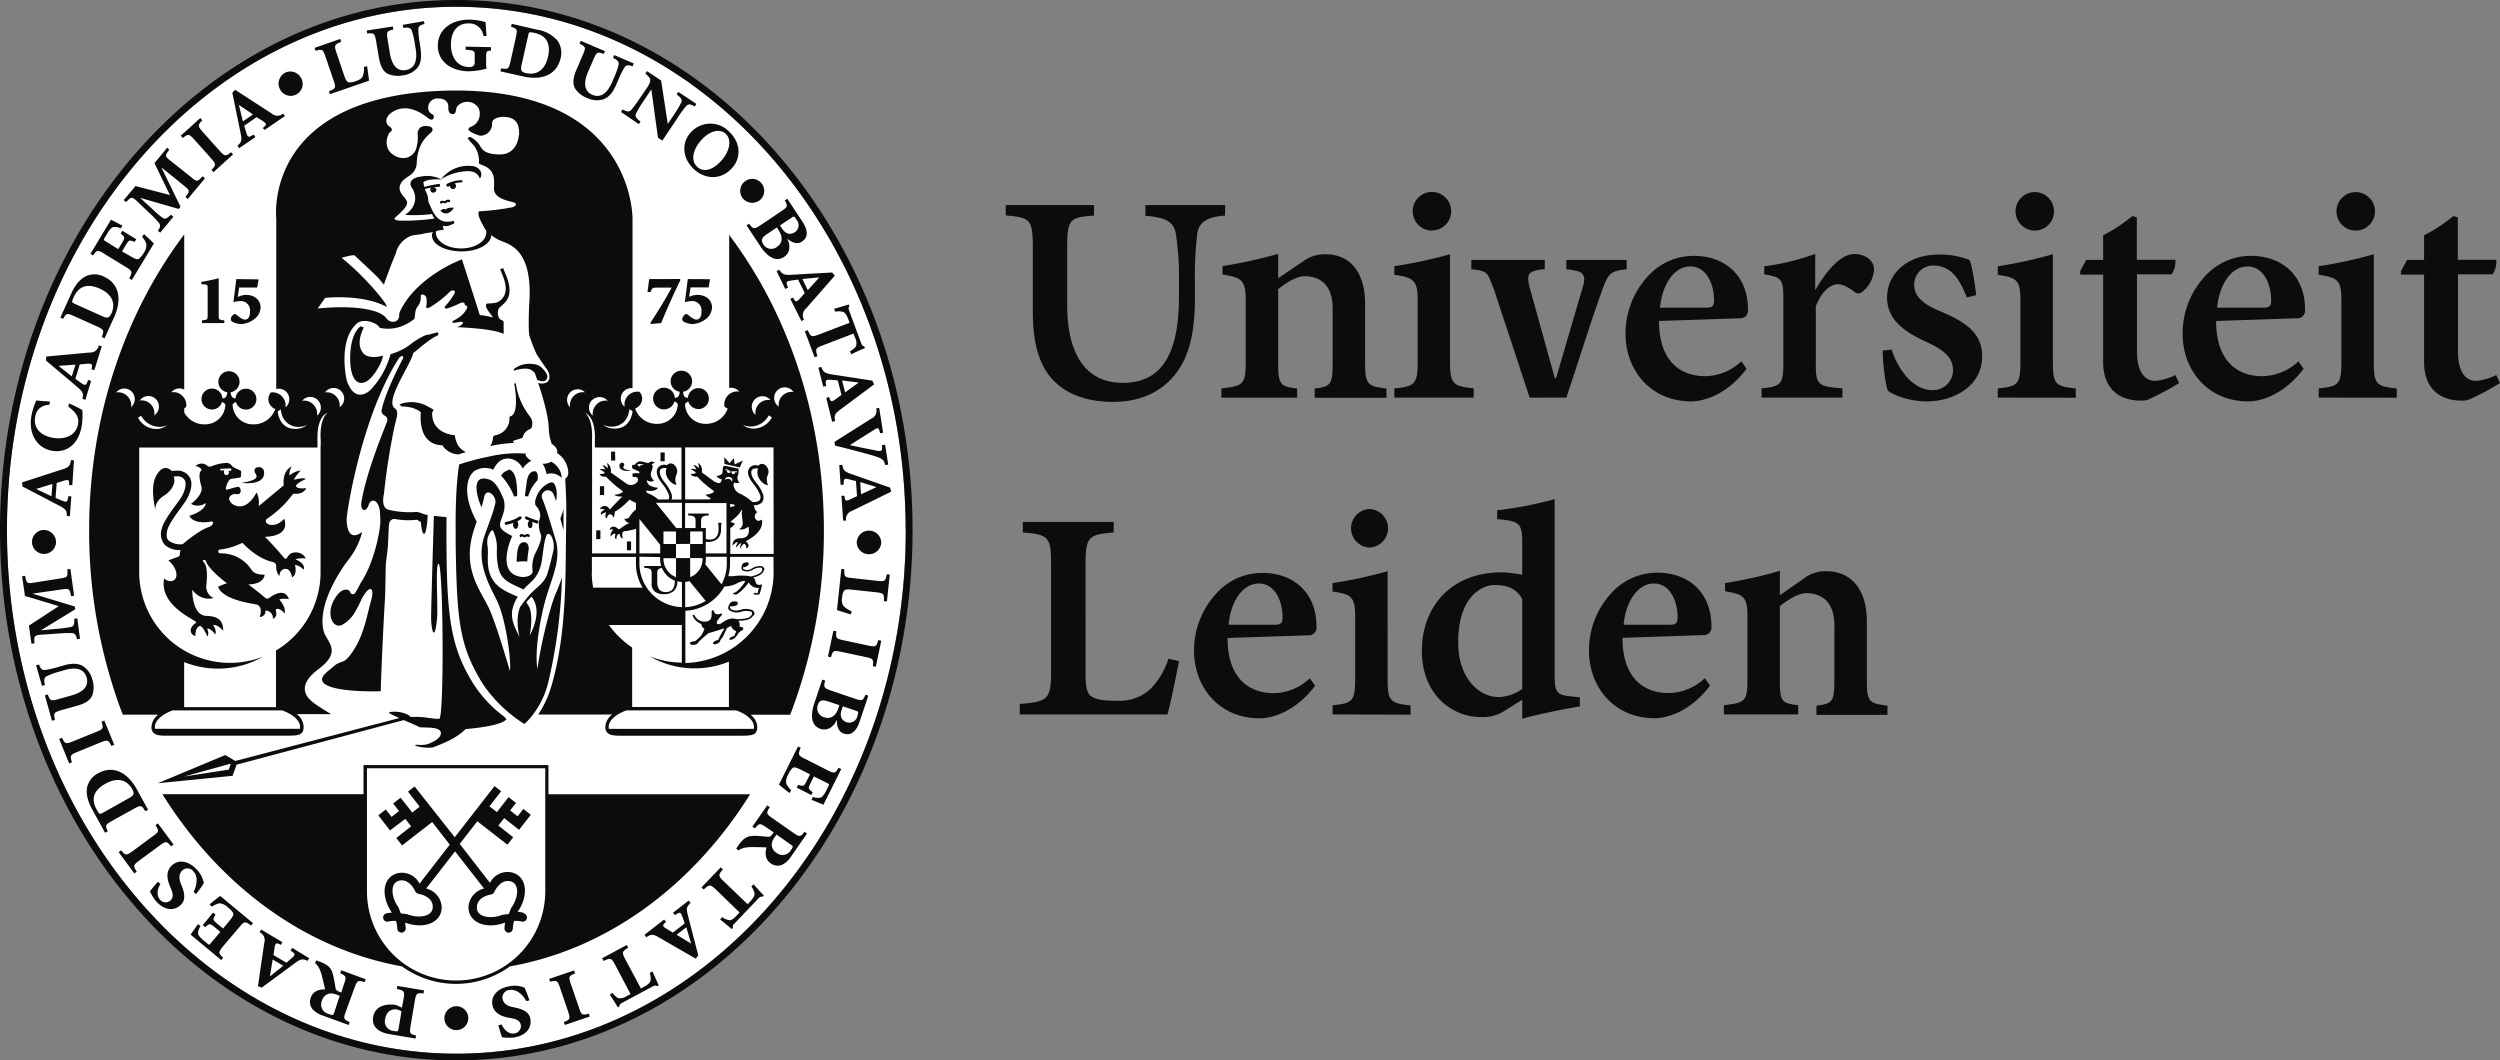 <svg id="Laag_1" data-name="Laag 1" xmlns="http://www.w3.org/2000/svg" viewBox="0 0 673.09 285.5"><rect x="0" y="0" width="673.09" height="285.5" fill="#808080" stroke="none"/><defs><style>.cls-1{fill:#fff;}.cls-2{fill:#0c0c0c;}</style></defs><path class="cls-1" d="M122.84,1.83c-66.74,0-121,63.23-121,140.93S56.1,283.7,122.84,283.7s121-63.22,121-140.93S189.58,1.83,122.84,1.83Z" transform="translate(0 -0.01)"/><path class="cls-2" d="M54.21,75.91c1.41-.25,3.18-.58,4.67-1v9.91c0,1.23,0,1.29,1.51,1.44V87h-6v-.74c1.48-.15,1.52-.21,1.52-1.44V77.59c0-.79-.07-.91-.69-1l-1-.06Zm120.58-.76c-.11.83-.22,1.76-.47,3.47h.85c.42-1.08.5-1.17,1.75-1.17h3.92c-1.69,3.12-3.67,6.34-5.74,9.5l.15.29L178,87c1.6-3.84,3.33-7.82,5.21-11.61l-.21-.26Zm10.38,0-.78,6.23a7.05,7.05,0,0,1,1.88-.32,2.49,2.49,0,0,1,2.6,2.38,2.75,2.75,0,0,1,0,.4c0,1.52-.54,2.22-1.36,2.22s-1.92-1-2.36-1.36a.56.56,0,0,0-.73,0,1.77,1.77,0,0,0-.69,1,.74.74,0,0,0,.25.84,5,5,0,0,0,2.52.72,6.27,6.27,0,0,0,3.28-1.17,4.12,4.12,0,0,0,1.92-3.39c0-1.58-1.29-3.3-4-3.3a5,5,0,0,0-2.17.55l.39-2.57h4.86l.38-2.2Zm-121.55,0-.78,6.23a7.13,7.13,0,0,1,1.89-.32,2.49,2.49,0,0,1,2.59,2.39,2.55,2.55,0,0,1,0,.39c0,1.52-.54,2.22-1.36,2.22s-1.91-1-2.36-1.36a.55.55,0,0,0-.72,0,1.67,1.67,0,0,0-.7,1,.77.77,0,0,0,.25.84,5,5,0,0,0,2.53.72,6.27,6.27,0,0,0,3.28-1.17,4.12,4.12,0,0,0,1.92-3.39c0-1.58-1.3-3.3-4-3.3A5.13,5.13,0,0,0,64,80l.39-2.57h4.86l.38-2.2Zm180.26,67.62c0,77.71-54.3,140.93-121,140.93s-121-63.22-121-140.93S56.1,1.83,122.84,1.83s121,63.23,121,140.93Zm1.81,0C245.69,64.06,190.58,0,122.84,0S0,64.06,0,142.76,55.09,285.51,122.84,285.51s122.85-64,122.85-142.75ZM118.58,56.7a1.81,1.81,0,0,0,1.88.72,2.88,2.88,0,0,0,1.73-1.49,5.63,5.63,0,0,0-1.53.09c-.42.06-.37.46-.85.31s-.74.07-1.23.37m.4-2.64c-.41,0-.72.46-.34.74s.26-.4.77-.14a.68.68,0,0,0,.75-.06.72.72,0,0,1,.74-.15c.29.1.53-.62-.08-.67A1.1,1.1,0,0,0,120,54c-.32.25-.24.13-.53.11s-.19-.07-.49,0Zm5.13-5.53a8.59,8.59,0,0,0-3.8,1,.45.45,0,0,0,0,.63.44.44,0,0,0,.61,0h0s-.13.06.23-.19v.23a.82.82,0,0,0,.91.7.81.81,0,0,0,.7-.91h0a.8.8,0,0,0-.38-.59,7.09,7.09,0,0,1,1.71-.27c.24,0,.44-.1.43-.36s-.21-.25-.46-.24m-5.32-.24a14.08,14.08,0,0,1,7.29-2.2c2.72,0,3.14,2,3.14,2,.94-1,.39-3.48-2.86-3.43a9.14,9.14,0,0,0-7.57,3.63m3.61,68.9c-5.39-.67-6-4.22-6-5.76,0-1.26,1.28-.68-1-1.89a8.84,8.84,0,0,0-7.79-.65l.57.56c3.62,0,5.16,1.54,5.16,1.54-.67,9.49,5.78,8.87,5.78,8.87a5.38,5.38,0,0,0,4.39,2.49c.53-.17,1.19-.39,2-.63-2.85-1.14-3-4.62-3-4.62m15.64,1.67c0-.13,2.59-.79,2.62-.94a3.06,3.06,0,0,1,1.82-2.24,1,1,0,0,0,.71-.87c.17-1.43.06-1.72-.94-3.06a18.41,18.41,0,0,1-3.41-8.3c-.18-.52-.44.09-.44.09s1.67,8.38-1.32,8.73a4.54,4.54,0,0,1-3.7,5c-.44.08-.72.35-.71.7a5.72,5.72,0,0,1-.71,2.23,36.38,36.38,0,0,1,6.32-.85,1.88,1.88,0,0,0-.24-.44m.36-19a8.79,8.79,0,0,1,3.08-.56,3,3,0,0,1,2.48,1.24l.61,1.77s1.77.87,2.41,0,.27-1.59-.45-2.46c-1.2-1.46-2-1.85-4.29-1.85a6.64,6.64,0,0,0-4,1.47l.12.42m-41.28-12c-2,1.36-3,5-2.84,9.52.23,6.45,3.41,7.13,6.12,3.74,2.1-2.64,3-5.48,2.48-5.33-1.44.48-4.07.68-5.19-.79-1.69-2.19-.57-5.11.22-6.79l-.79-.35m38.71,105.19a33.61,33.61,0,0,1-8.44-9c-6.35-10.2-7.26-18.74-7.2-42.08v-2.72l-3.4-.34s-.74,24.51-.74,27.21c0,3.7,1,7.14,1.61.22.28-3.44-.52-14.51.4-14.51,1.27,0,1.55,41.72.17,41.72-2.87,0-3.56-.68-7.65-.48-1.55-1.6-5.29-1.63-5.89-1.2-.14.11,1.19.75,2.81,1.47L63.36,204.89l-2.7-1.6-18.19,7.6,20.14-2,1.09-3,45-12c2,.86,3.94,1.69,4,1.79.53.5,6.15-.41,6,1.81-.08,1.18-1.64,2.11-3.26,2.76s-3.73.06-3.64.42,3.86,1,5.16.43,5.65-2,8.41-4.8c0,0,9.69-.7,11-2.68a7.41,7.41,0,0,1-.54-.58M61.6,207.22l-12,1.85,12.53-3.46ZM65,130s5.72.86,6.09-2.31c.18-1.53-.77-2-1.58-1.9s-1.37.73-.69,1.78c.36.58,1.08,1.7-3.82,2.43m-4.69-2.81a.66.66,0,0,0,1.31.16.43.43,0,0,0,0-.16.79.79,0,0,0-.1-.4H62a.35.35,0,0,0,.31-.36.35.35,0,0,0-.37-.32l-2.34.11c-.19,0-.31,0-.3.25s.15.2.33.18l.79.05a.81.81,0,0,0-.14.46M77.63,149.7c.69-1.31,3.55-1.47,4.7.62,0,0-2.22-.09-2.76.31,0,0,2.84,1,2.15,2.78a3.72,3.72,0,0,0-2.31-1.31s.76,2.63-.78,3.32c0,0-.31-2.33-1.85-2.25a1.61,1.61,0,0,0-1.48,1.73s0,.09,0,.14-.94-.55-.94-2.47a1.13,1.13,0,0,0-.92-1.25c-.31-.08-3.94-.69-8.18-5.17A18.43,18.43,0,0,1,59,148s-.79.9.46,1a9.66,9.66,0,0,1,8.25,4.41c.46.69,1.31,1.32,3.54,1.32,0,0,0,2.55-4.39,2.63,0,0,2.66,2,4.42,3.5.73.62,1.07.24,1.61-.15s3.82-2.58,4.9.62c0,0-1.88-.36-2.59.15,0,0,1.85,1.76,1.44,3.71,0,0-1.23-1.61-2.27-1.19-.51.21.87,1.86-.92,2.63a1.93,1.93,0,0,0-2-2.21s.31,1.44-1.54,1.74c0,0,1.09-2.83-.85-3.4-.54-.14-9.19-1.16-10.34-4.78a16.89,16.89,0,0,1,2.39-.93s-5-3.64-5.79-6.2c0,0-1-.27-.61.32s1.39,1.23.85,6.33A3.33,3.33,0,0,0,57.47,161s-3.09,1.15-5.71-2.17c0,0-.12,6.85,3.78,7,1.55.08,4.63.15,4.54,4,0,0-1.56-1.86-2.71-1.47a2.84,2.84,0,0,1,.64,2.47s-1.46-1.85-2.23-1.54c0,0,.6,1.31.07,2.09,0,0-1.27-2.91-2-2.83s-1.36,1.36-1.21,2.67a1.52,1.52,0,0,1-1.29-1.71,1.57,1.57,0,0,1,.29-.69c.47-.85.84-.73,1.17-1.24s-10-4.24-8.64-11.82c0,0,1.64,1.43,2.85.3,1-.93.47-3.39-1.7-5.17l2.7-1c.62-.23.28-1.11.59-1.8a5.77,5.77,0,0,1-4.28-1.42,4.55,4.55,0,0,1-.77-4.32c.43-1.83,2.32-4.4,3.83-6.46.45-.61.87-1.18,1.18-1.64.85-1.24,1.89-3.69,1.15-5a2.19,2.19,0,0,0-1.88-1,5.76,5.76,0,0,0-1.1.08c.76,1.59-.55,3.83-2.41,5-2.94,1.82-2.49,4-2.49,4s-1.13-4.66-.37-7.66c.61-2.36,2.56-5,4.76-2.87,0,0,1.07-.08,1.47-.08a3.76,3.76,0,0,1,3.36,1.78c1.51,2.55-1.09,6.45-1.21,6.62l-1.2,1.68c-1.37,1.87-3.18,4.37-3.59,5.87-.3,1.32-.26,2.41.41,2.93a5.18,5.18,0,0,0,3.74.91s4.13-3.65,7.1-4.64c1.23-.41,1.37-1.63.46-1.44s-4.58.71-5.81-1.54c0,0,4.27-1.19,4.46-3.46a3.74,3.74,0,0,1-4,.25s3.52-2.55,2.78-4.8c-.26-.76-.94-3.54,0-4.2.38-.27-.85-1.24-1.58-1.16a2.34,2.34,0,0,1,3.32,0c.19.19.74.12,1.07,0a13.33,13.33,0,0,1,2.91-.79c1.06,0,1.6-.52,2.79,1a13.21,13.21,0,0,0,1.91.88c.44.16.31.77.23,1.66,0,.43-.25.26-2.73.71-.67.12-1.63,2.79-1.22,2.86s3-.94,3.45-.71a1.26,1.26,0,0,1,.23,1.7c-.27.43-1,.08-1.66.23-.9.22-2,1.19-.43,2.56.89.77,3.94,2,6.56-3,0,0,.85,1.09.62,3.64l6.73-5.59s-.62-3.71,2.15-5.1c0,0-.91,1.58-.53,2.43a5.79,5.79,0,0,1,2.92-1.33s-1.84,2.12-1.76,2.51c0,0,2.54-.73,3.15-.19,0,0-2.62,1.15-2.62,1.85s1.85.78,2.7.55c0,0-.39,1.85-3.47,1.54a28.52,28.52,0,0,1-7,6.73c-1.08.7.19,2.26,2.55,1.47a4.73,4.73,0,0,0,2-1.47s2.16,4.64-5.17,4.88a72,72,0,0,1,5,5.48c.61.93,1,.15,1.23-.31M198,170.3c-.08.38-.14.86-.48,1a2.11,2.11,0,0,0-.95.46c-.42.33-.33.49.21.49.94,0,1.91-1.43,2-1.7a3.12,3.12,0,0,1,1.18-.92c.33-.15,0-.72,0-.72l-.86-.2a1.9,1.9,0,0,0-.27-1.57c1.08,0,2.91-.16,3.56-.93.22-.25.83-.71.77-1a1.73,1.73,0,0,0-.5-.89,4.76,4.76,0,0,0-3.18-.16c-1.74.59-2.65-.09-2.86-.35s-.06-.35.08-.66c.31.25,1.15,0,1.54-.13s.63-.92.09-1c-1.55-.36-1.89.58-1.89.58-.42.71-.49,1.22-.22,1.57a3.5,3.5,0,0,0,3.41.51,4.34,4.34,0,0,1,2.78.11c.12.08,0,.67,0,.69,0,.18-.28.35-.4.48-.6.71-2.93.77-3.85.75-1.29-.57-2.91.38-3.39.73-.72.53-1.22.74-1.61.56-.75-.36.9-2.06,1.12-2.32s.19-.6-.26-.44c-1.59.53-1.68-.45-1.89-.78s-.32-.18-.49.1.36,2.36-1.13,2.7a3,3,0,0,1-3.61-1.78l-.44.15a3.56,3.56,0,0,0,1.79,2.09c.71.4.69.63.73,1l.68.64c-.06.22-.58,1.28-.58,1.28-.07.49-1.92,2-1.92,2-.54,0-1.66.32-1.44.6.63.86,2.07.08,2.07.08,0-.38,2.55-2.55,3-2.85,0,0,2.73-.78,3.55-1.09s.54.12.54.12a24.39,24.39,0,0,0-1.52,2.8c-.77.13-1.66.71-1.34,1,.7.63,1.87-.55,1.87-.55-.15-.28.7-1.19.7-1.19l1.14-2.5,1.12-.51a2.11,2.11,0,0,0,1,1.23c.74.35.14.65.14.65m1.2-44.57L200,124l-2.2,1.07-.22-1.69-1.15,1.33L195,123.11l.05,1.81Zm-29.34.85c-2.46-.37-2.1-.92-1.91-1.2.33-.54,0-.86-.35-.91s-.88.19-.8,1c.2,1.58,3.06,1.15,3.06,1.15m-4.24-5.15h-1.09V124h1.12Zm13.35.23h-1.13v2.37h1.13Zm-16.3,9.09h-1.14v2.38h1.13Zm-1,11.87h-1.14v2.38h1.13Zm8.25,3h-1.12v2.38h1.12Zm-27.61,2.32c.13-.59.09-1.91-1-2-.89,0-2,.16-2.09,5.19a8.76,8.76,0,0,1,2.75-.1c.07-1,.19-2.08.36-3.11m1.68-21.2c-1.13-.06-1.89,1-2.13,2.58-.27,1.77-.44,3.2-.55,4.14a4.3,4.3,0,0,1,.88.07,10,10,0,0,1,2.55-4.39.88.88,0,0,1,0-.23c.2-1.47-.28-2.15-.71-2.17m-5.52,6.81a4.27,4.27,0,0,1,.7-.12,19.46,19.46,0,0,0-.36-4.7c-.42-1.75-1.2-2.3-1.86-2.46-.53.52-1.26.29-2.08,1.67a16.89,16.89,0,0,1,3.5,5.61h.14m13.16,8.91V137.1c-.23.8-.5,1.64-.85,2.53.23.9.5,1.88.81,3m-9.92,19.69a.61.61,0,0,1,.3.47,2.6,2.6,0,0,1,.46.72c1.13,2.6.1,7.6.1,7.6,1.83-3.46,2.27-6.53,1.42-8.82a7.3,7.3,0,0,0-.91-1.64s-1.6,1.48-1.37,1.67m3.32-22c.35-.8.92-2.39-.94-4.31a6.52,6.52,0,0,1-.07-.88,6.73,6.73,0,0,1,3.39-4.9c.5-.25,1.24-.57,1.62-.11.74.87,1.05,2.65.63,4.85A15.51,15.51,0,0,0,149,133a1.63,1.63,0,1,0-3,1.3c.86,2,1.64,4.6,3.2,9.76l.61,2c.89,4.67-.56,7.94-2.5,13.93-1.56,4.81-3.51,15-2.61,20.14,1.18-8.42,3.76-17.69,4.94-20.35.45-1,1.08-2.55,1.66-4.3a137.78,137.78,0,0,1-3.83,28.8,23.43,23.43,0,0,1-3.94,8.07,17.11,17.11,0,0,1-2.32,2.57l-.17-.09h0l-.23-.13h0a37.82,37.82,0,0,1-8.49-7.47,31.41,31.41,0,0,1-3.25-4.61c-4.39-7.62-5.71-13.51-6.17-26.78-.11-2.89-.17-6.11-.22-9.78v-3.84c-.11-11.45.94-17.15.94-17.15a61.38,61.38,0,0,1,8.09-2.14,32.42,32.42,0,0,1,9.91-.79c-.13.21-.14.44.09.79a4.42,4.42,0,0,0,1.35,1.12,6.93,6.93,0,0,0-2.34,2.1,4.65,4.65,0,0,0-2.91-2.54c-1.77-.43-3.62,0-5,2.87a5.31,5.31,0,0,0-5.16.41c-2.33,1.91-2.91,7,.69,13.55-.33,1-.65,1.86-.88,2.65-2.87,9.59,1.24,14.93,3.92,20.12,2,3.95,5.61,16.43,5.88,17.41.51-1.73-.92-13.68-3.46-18.89-1.93-4-5.68-10.13-3.48-17.07.86-2.71,2.4-6.15,3.09-9.4.09-1.86-2.27-3.94-3-1.67a30.1,30.1,0,0,1-.78,3c-1.54-3.58-1.77-6.42-.57-7.41.75-.6,2.42-.29,3.22.2,1.74,1.08,2.62,3.52,3.24,4.81h0a6.51,6.51,0,0,1,0,4c-.68,2.32-1.6,3.26-.09,4.63a11.34,11.34,0,0,0,2.48,1.49s-4.66,9.88,2.26,11c1.51.24,3.24-.39,3.24-1.49a8.21,8.21,0,0,1,.84-5.08c.44-.86,1.94-3.8,1.29-5a7.39,7.39,0,0,1-.46-2.71M140.36,163c.58-.93,2.36-3,2.36-3,2.13-2.23,3.94-3,4.77-5.9.78-2.66.79-2.88,1.47-5.72s-1.25-6.24-2-3.79c-.85,2.84-.77,6.13-1.59,8.44-1,2.71-2.15,3.39-3.79,5-.24.23-.43.48-.66.71a4.65,4.65,0,0,0-.62-.34c-4.09-1.8-5.69-2.65-6.29-6.42-.7-4.29.5-4.82-1.2-9-.4-.69-1.08.68-1.46,1.66a6,6,0,0,0-.12,2.23c.4,2.07-.33,4.74.62,7.51,1.21,3.48,3.79,4.69,7.56,6.29a10.3,10.3,0,0,0-1.45,3.45c-.6,2.85,1.09,5.75,2,7.5-.53-1.38-1.18-6.18.34-8.62M151,128.44c.09.09.16.2.25.29-.06-.35-.08-.72-.15-1.06a5.6,5.6,0,0,0-2.67-3.37,4.2,4.2,0,0,1-2.35.56,7.12,7.12,0,0,1,1.06,2.81,3.86,3.86,0,0,1,3.71.69m-11.3,12.93a1.33,1.33,0,0,0-.3-.9,5,5,0,0,0,1.07-.68.43.43,0,0,0,0-.56.33.33,0,0,0-.47-.08l0,0a9.6,9.6,0,0,1-3.64,1.45.4.4,0,0,0,.11.79c.64-.14,1.28-.32,1.9-.52a1.55,1.55,0,0,0-.07.48c0,.62.31,1.13.68,1.13s.7-.51.7-1.13m5.44-1.06a17.69,17.69,0,0,1-3.15-1.14.32.32,0,0,0-.44.14l0,.06a.4.4,0,0,0,.17.51,7.35,7.35,0,0,0,1,.43,1.11,1.11,0,0,0-.44,1c0,.57.28,1,.63,1s.63-.46.63-1a1.51,1.51,0,0,0-.17-.7c.53.19,1.07.36,1.61.5m-3.62,5c-.89,0-2,.16-2.09,5.19a8.76,8.76,0,0,1,2.75-.1c.07-1,.19-2.08.36-3.11.13-.59.09-1.91-1-2m-.27-2.08a1.53,1.53,0,0,0-.47-.11c-.42,0-.78.36-.45.74s.32-.4.78,0a.63.63,0,0,0,.73.05.68.68,0,0,1,.77,0c.26.17.61-.59,0-.76a1,1,0,0,0-.84.1c-.35.22-.26.09-.54,0m-65,47.4h.16a.43.43,0,0,1-.16,0m-29.6,0h.24a.43.43,0,0,1-.16,0M98.8,240a24,24,0,0,0,48,0V206.86h-48v33.07M202,213.79c-15.31,24.53-38.32,41.74-64.7,46.4a24.77,24.77,0,0,1-29.08,0c-26.3-4.71-49.23-21.88-64.5-46.36H97.87V206h49.79v7.85H202M139.14,241c.17-1,.31-3.3-1.86-3.74-2.66-.53-4.12,2.76-4.19,2.91a1.4,1.4,0,0,1-.86.68c-.3,0-3.69.61-3.84,3.32-.13,2.22,2.15,2.66,3.14,2.74a8.46,8.46,0,0,0,3.59-.55c.53-.17,1.24-.14,1.87-.28.28-.56.42-1.26.72-1.74a8.41,8.41,0,0,0,1.43-3.34m1.83,4.9a1.16,1.16,0,0,1,.89,1.35,1.14,1.14,0,0,1-1.34.88,7.41,7.41,0,0,0-2.1-.18,9.24,9.24,0,0,0-.36,2.09,1.12,1.12,0,0,1-1.17,1.07h0a1.14,1.14,0,0,1-1.07-1.19,14.18,14.18,0,0,1,.17-1.46h-.17a10.43,10.43,0,0,1-4.46.66c-3.32-.29-5.36-2.29-5.22-5.12a5.47,5.47,0,0,1,4.18-4.77l-7.8-10-7.78,10a5.45,5.45,0,0,1,4.17,4.77c.15,2.83-1.89,4.83-5.21,5.12a10.43,10.43,0,0,1-4.46-.66h-.17a11.85,11.85,0,0,1,.16,1.46,1.14,1.14,0,0,1-1.07,1.19,1.17,1.17,0,0,1-1.2-1.07,8.22,8.22,0,0,0-.34-2.09,7.48,7.48,0,0,0-2.11.18,1.12,1.12,0,0,1-1.33-.87h0a1.14,1.14,0,0,1,.88-1.35,11.83,11.83,0,0,1,1.44-.19.51.51,0,0,0-.09-.16,10.74,10.74,0,0,1-1.74-4.17c-.57-3.29.87-5.77,3.64-6.33a5.28,5.28,0,0,1,5.64,2.86l8.14-10.5-4.73-6.09h0l-8.1,6.3-1.57-2,4-3.15-1.57-2L105,223.59l-3.14-4.06,2-1.58,1.57,2,2-1.6-1.58-2,2-1.58,3.14,4,2-1.57-3.14-4.06,1.78-1.39,10.8,13.68,10.72-13.78,1.78,1.39-3.15,4.06,2,1.57,3.15-4.05,2,1.58-1.58,2,2,1.6,1.56-2,2,1.58-3.16,4.06-4-3.16-1.57,2,4,3.15-1.57,2-8.1-6.3h0l-4.73,6.09,8.14,10.5a5.28,5.28,0,0,1,5.65-2.86c2.77.56,4.19,3,3.64,6.33a10.74,10.74,0,0,1-1.74,4.17l-.1.16a11.58,11.58,0,0,1,1.44.19M116.51,244c-.15-2.71-3.54-3.29-3.85-3.32a1.46,1.46,0,0,1-.86-.68c-.06-.15-1.53-3.44-4.19-2.91-2.17.44-2,2.76-1.85,3.74a8.27,8.27,0,0,0,1.43,3.34c.3.48.44,1.18.72,1.74.62.14,1.34.11,1.86.28a8.53,8.53,0,0,0,3.6.55c1-.08,3.26-.52,3.14-2.74m-8.42,28.31a3.66,3.66,0,0,0-1.31-.53c-.79-.12-2.66,0-3.11,2.69a2.55,2.55,0,0,0,1.93,3.05l.31.05c1.23.22,1.27.18,1.43-.8Zm.55-3.28c.37-2.13.22-2.3-1.8-2.76l.14-.82,7.2,1.22-.14.82c-1.82-.19-2-.07-2.37,2.05l-1.11,6.58c-.37,2.15-.22,2.29,1.46,2.69l-.15.81-7.16-1.21c-2.88-.49-4.67-2.05-4.25-4.58s2.58-3.42,5-3.36a8.23,8.23,0,0,1,1.31.16l1.44.69Zm-17.18-.91-.89-.33a3.79,3.79,0,0,0-1.94-.27,2.63,2.63,0,0,0-1.93,1.87A2.59,2.59,0,0,0,88,272.84a3,3,0,0,0,.5.17c1.13.41,1.2.41,1.48-.37Zm1.13-3.1c.74-2,.63-2.22-1-3l.28-.78,6.59,2.42-.29.77c-1.78-.53-2-.46-2.74,1.57l-2.29,6.26c-.75,2-.63,2.23,1,2.94l-.28.78L87,273.47a6.51,6.51,0,0,1-2.89-1.79,3.19,3.19,0,0,1-.43-3.11c.6-1.64,2.14-2.24,3.83-2.17-.11-.71-.51-2.36-.79-3.41a10.94,10.94,0,0,0-.84-2.41,5,5,0,0,0-1.08-1.3l.34-.7,1.11.41c2.45.94,2.94,1.9,3.33,3.17a32.77,32.77,0,0,1,.73,3.7c.12.7.31.9,1.14,1.2l.44.16Zm-16.33-5-2.85-1.67-.72,4.41.08.06Zm-.64-5.62-.5-.24c-.77-.33-1-.23-1.21,1.12l-.28,1.87,3.47,2.06c.27-.21,1-.86,1.69-1.47s.64-.92,0-1.42l-.56-.39.43-.72L83.25,258l-.43.71c-1.14-.5-1.61-.72-3.31.54l-9,6.64-1.06-.35,1.69-11.64A2.33,2.33,0,0,0,69.89,251l.42-.72,5.75,3.41ZM64.38,249.7c1.39-1.68,1.6-1.7,3.21-.51l.52-.64-8.81-7.32c-.5.32-2.27,1.76-2.87,2.26l.63.64a5.36,5.36,0,0,1,2-.92,3.61,3.61,0,0,1,2.3,1.11,4.94,4.94,0,0,1,1.43,1.52c.18.43-.14,1-.87,1.92L60.06,250l-1.5-1.23c-1.31-1.1-1.31-1.2-.53-2.51l-.66-.55-2.79,3.38.66.56c1.14-1,1.26-1.08,2.57,0l1.5,1.26-2.52,3c-.47.57-.49.55-1.13,0l-.86-.71c-1.08-.9-1.44-1.49-1.48-1.86a3.78,3.78,0,0,1,.68-2l-.69-.51c-.88,1.24-1.69,2.36-2,2.81l8.26,6.86.52-.65c-1.32-1.21-1.34-1.42,0-3.1Zm-11.63-8.92a31.93,31.93,0,0,0,2.13-3,7.17,7.17,0,0,0-1.8-3.55c-2.16-2.37-4.9-3-6.81-1.21-1.71,1.62-1.31,3.73-.44,5.77l.3.72c.47,1.13.57,2.2-.23,2.94a1.94,1.94,0,0,1-2.74-.12l-.07-.08c-1-1.15-.79-2.78.11-4.24l-.7-.6c-1,1.15-1.63,1.93-2.14,2.56a12.53,12.53,0,0,0,1.67,2.7c2.28,2.51,4.82,2.67,6.61,1,1.47-1.36,1-3.39.32-5.1l-.32-.79c-.57-1.51-.38-2.65.49-3.45a2,2,0,0,1,2.83.14,2,2,0,0,1,.17.23c1.34,1.45.78,4,0,5.37Zm-17-11.64c-1.76,1.29-2,1.21-3.13-.19l-.67.49,4.21,5.73.66-.48c-1-1.55-1-1.76.76-3.05l5.34-3.94c1.74-1.29,2-1.23,3.13.18l.67-.49-4.2-5.69-.66.48c1,1.54,1,1.77-.76,3ZM34.55,215c1.46-.82,1.75-1.25,1.07-2.49-1.55-2.78-4.25-3.17-7.23-1.49-3.3,1.83-3.89,4.21-2.38,6.92.45.83.68,1.11.84,1.16a1.89,1.89,0,0,0,1-.35Zm-9.66,3.06c-1.19-2.15-1.82-4.25-1.41-6.18a5.65,5.65,0,0,1,2.84-3.63c4.37-2.44,8.14,0,10.46,4.16L39.86,218l-.73.41c-1-1.6-1.23-1.69-3.11-.63L30.21,221c-1.9,1.06-1.92,1.26-1.19,2.83l-.72.39Zm-5.2-18.47c-2,.83-2.18.7-3-.94l-.76.31,2.69,6.58.76-.3c-.58-1.74-.54-2,1.47-2.79L27,199.92c2-.81,2.19-.7,3,.94l.76-.31L28.09,194l-.77.32c.58,1.74.52,2-1.47,2.77ZM14,194.07l.79-.24c-.41-1.85-.31-2,1.78-2.64L20.86,190c2.26-.66,3.52-1.57,4-2.82a6.53,6.53,0,0,0,0-4.19,6,6,0,0,0-2.62-3.7c-1.39-.76-3.14-.69-5.12-.12l-1.51.44a21.55,21.55,0,0,1-3.56.79c-.72.08-1.21-.43-1.54-1.49l-.8.22,1.6,5.54.8-.23c-.33-1.32-.23-2,.42-2.35A21,21,0,0,1,16,180.82l1.28-.37c3-.87,5.34-.51,6.05,2,.65,2.28-.91,3.89-4,4.78l-3.56,1c-2.09.59-2.28.47-2.89-1.24l-.8.24ZM6.72,160.46l9.12,2.74-8.06,5.25.69,4.87.81-.1c-.15-2-.14-2.22,2.33-2.36l4.36-.3a29.18,29.18,0,0,1,3.37-.1c.79.08,1.16.45,1.39,1.64l.81-.1-.73-5.51-.82.11c.1,1.45-.11,2-.86,2.21a33,33,0,0,1-3.71.49l-4.4.41h0l9.23-5.65-.1-.75L8.92,159.9v-.09l7.74-1.11c2-.29,2.09-.19,2.47,1.81l.82-.1-1-7.23-.83.11c.16,2.06.08,2.13-1.89,2.46l-7,1.11c-2,.32-2.08.22-2.46-1.82l-.82.12Zm5-17.77a3.23,3.23,0,1,0,3.36,3.16,3.29,3.29,0,0,0-3.37-3.15m2.15-9.08.25-3.3-4.29,1.3v.08Zm4.75-3v-.55c0-.84-.22-1-1.53-.6l-1.81.58-.31,4c.32.16,1.23.55,2.07.87s1.1.18,1.25-.64l.11-.67.82.06-.4,5.32-.82-.05c0-1.26-.07-1.79-2-2.76L6.08,131l-.15-1.11,11.17-3.61c1.67-.55,1.77-1.13,2-2.36h.82l-.45,6.7ZM13.4,108.1c-1.49-.06-2.52-.15-3.63-.27a17.56,17.56,0,0,0-1.3,4.07c-.87,4.7,1.34,8.71,5.51,9.47,3.36.62,7-1.16,8-6.53a19.91,19.91,0,0,0,.19-4.43,32.23,32.23,0,0,0-3.58-1.78l-.21.84c2,1.51,3,2.85,2.63,4.76-.49,2.74-3.18,4.32-6.89,3.63-3.19-.58-5.2-2.64-4.65-5.63.31-1.7,1.25-3.06,3.89-3.27Zm5.92-6.76,1-3.16-4.46.33v.08Zm5.3-1.92.11-.56c.15-.81,0-1-1.36-.91l-1.9.17L20.29,102c.27.21,1.09.79,1.82,1.3s1.05.41,1.37-.36l.25-.63.79.25L23,107.64l-.8-.23c.23-1.24.33-1.76-1.29-3.13l-8.54-7.21L12.47,96l11.7-1.08A2.32,2.32,0,0,0,26.61,93l.79.24-2,6.45Zm2.73-14.36c1.53.7,2,.67,2.64-.62,1.3-2.9,0-5.31-3.12-6.71-3.43-1.55-5.7-.6-7,2.23-.38.85-.47,1.19-.42,1.36s.36.35.87.58Zm-8.2-5.94c1-2.22,2.31-4,4.1-4.8a5.63,5.63,0,0,1,4.6.1c4.56,2.06,4.87,6.53,2.91,10.9l-2.6,5.77-.76-.34c.68-1.77.61-2-1.34-2.87L20,85.15c-2-.91-2.17-.8-3,.71l-.75-.34Zm14.64-7.27c1.86,1.12,1.91,1.33,1,3.11l.71.43,5.93-9.82c-.39-.45-2.08-2-2.66-2.51l-.53.71a5.38,5.38,0,0,1,1.17,1.93,3.64,3.64,0,0,1-.74,2.44,5,5,0,0,1-1.3,1.56c-.39.25-1,0-2-.57L32.85,67.7l1-1.66c.88-1.46,1-1.47,2.39-.89l.44-.74-3.75-2.27-.44.73c1.16,1,1.23,1.09.34,2.56l-1,1.66L28.47,65c-.63-.38-.62-.41-.19-1.12l.58-1c.73-1.22,1.26-1.65,1.63-1.74a3.73,3.73,0,0,1,2.08.36l.39-.75c-1.34-.69-2.58-1.33-3.07-1.6l-5.54,9.2.71.43c1-1.5,1.21-1.55,3.07-.41Zm0,0c1.86,1.12,1.91,1.33,1,3.11l.71.43,5.93-9.82c-.39-.45-2.08-2-2.66-2.51l-.53.71a5.38,5.38,0,0,1,1.17,1.93,3.64,3.64,0,0,1-.74,2.44,5,5,0,0,1-1.3,1.56c-.39.25-1,0-2-.57L32.85,67.7l1-1.66c.88-1.46,1-1.47,2.39-.89l.44-.74-3.75-2.27-.44.73c1.16,1,1.23,1.09.34,2.56l-1,1.66L28.47,65c-.63-.38-.62-.41-.19-1.12l.58-1c.73-1.22,1.26-1.65,1.63-1.74a3.73,3.73,0,0,1,2.08.36l.39-.75c-1.34-.69-2.58-1.33-3.07-1.6l-5.54,9.2.71.43c1-1.5,1.21-1.55,3.07-.41Zm7.8-27.91,4.16,8.58L36.47,50.1l-3.16,3.79.64.53c1.4-1.48,1.53-1.6,3.31.12l3.15,3A24.51,24.51,0,0,1,42.77,60c.47.63.46,1.16-.27,2.14l.63.51,3.55-4.26L46,57.82c-1,1-1.58,1.31-2.2.85A24.49,24.49,0,0,1,41,56.27l-3.28-3h0l10.39,3,.49-.59-5.1-10.5v-.07l6.1,4.94c1.55,1.27,1.54,1.42.32,3l.64.53L55.19,48l-.64-.53C53.14,49,53,49,51.47,47.71l-5.54-4.4c-1.58-1.24-1.57-1.38-.34-3L45,39.78Zm13-8.4c-1.42-1.63-1.37-1.84-.12-3.14l-.55-.61-5.25,4.76.56.61c1.44-1.14,1.65-1.17,3.1.45l4.47,5c1.43,1.6,1.4,1.83.14,3.14l.54.61,5.27-4.77L62.2,41c-1.44,1.14-1.67,1.15-3.12-.45ZM65.4,32.7l2.71-1.88L64.39,28.3h-.07Zm5.36,1.77.42-.37c.63-.54.63-.8-.5-1.55l-1.6-1-3.31,2.3c.09.34.36,1.3.63,2.16s.57,1,1.3.57l.59-.34.47.68-4.38,3-.46-.67c.92-.84,1.32-1.18.89-3.25L62.55,25l.76-.81,9.86,6.39a2.31,2.31,0,0,0,3.07,0l.47.68L71.23,35ZM81.09,21.08a3.25,3.25,0,0,0-4.35-1.48h0a3.32,3.32,0,0,0-1.36,4.44,3.23,3.23,0,1,0,5.72-3m18.26.69c-.09-.81-.36-2.87-.53-3.9L98,18a6.51,6.51,0,0,1-.34,2.55c-.24.58-.88,1-2,1.34a3.56,3.56,0,0,1-1.77.28c-.46-.08-.8-.63-1.18-1.7l-2.1-6.2c-.7-2.06-.57-2.24,1.25-3l-.26-.78L84.7,12.9l.27.78c1.77-.48,2-.43,2.68,1.63l2.14,6.29c.72,2.06.62,2.25-1.23,3l.27.77Zm-.63-13.5.14.8c1.88-.19,2-.06,2.4,2.09l.74,4.39c.39,2.33,1.15,3.7,2.33,4.34a6.72,6.72,0,0,0,4.17.44,6,6,0,0,0,4-2.19c.92-1.29,1-3,.7-5.08L113,11.49a19.56,19.56,0,0,1-.37-3.65c0-.72.55-1.14,1.66-1.36l-.18-.78-5.66,1,.13.81c1.34-.17,2,0,2.27.69a20.68,20.68,0,0,1,.83,3.58l.22,1.31c.52,3.08-.13,5.37-2.65,5.79-2.32.39-3.74-1.35-4.28-4.52l-.6-3.66c-.36-2.16-.21-2.33,1.54-2.74l-.14-.82ZM131,9.7c-.14-1.86-.21-3-.28-3.73a16.46,16.46,0,0,0-4.24-.67c-4.48-.08-8.5,2.28-8.6,6.91-.08,4.07,3.19,6.85,8.14,7a21.11,21.11,0,0,0,5-.72,7,7,0,0,1-.14-1.83V15.24c0-1.44.19-1.49,1.31-1.62V12.7l-6.82-.13v.82c2.39.19,2.47.34,2.44,1.7v1.7c0,1.15-.91,1.29-1.53,1.28-3.5-.08-4.94-3.14-4.87-6.22.07-3.86,2.2-5.58,4.68-5.53a3.82,3.82,0,0,1,4.07,3.42Zm9.48,7.53c-.37,1.64-.25,2.15,1.13,2.46,3.11.69,5.2-1.07,5.94-4.42.81-3.68-.57-5.72-3.59-6.39a6.58,6.58,0,0,0-1.39-.18c-.14,0-.27.42-.39,1ZM144.61,8A9,9,0,0,1,150.14,11a5.74,5.74,0,0,1,.83,4.54c-1.08,4.9-5.4,6.11-10.06,5.06l-6.18-1.38.19-.8c1.86.3,2.06.19,2.53-1.91L138.9,10c.47-2.13.32-2.28-1.31-2.77l.18-.81Zm11.75,3-.33.76c1.68.86,1.76,1,.9,3l-1.76,4.1c-.93,2.17-1,3.74-.37,4.92a6.54,6.54,0,0,0,3.27,2.61,5.89,5.89,0,0,0,4.51.31c1.47-.58,2.52-2,3.34-3.89l.61-1.43a21.88,21.88,0,0,1,1.65-3.28c.39-.6,1.09-.64,2.13-.23l.33-.77-5.27-2.26-.33.75c1.22.59,1.7,1.13,1.52,1.81a18.82,18.82,0,0,1-1.22,3.47l-.52,1.21c-1.24,2.87-3,4.45-5.36,3.45-2.16-.93-2.42-3.17-1.15-6.13L159.78,16c.86-2,1.07-2.07,2.77-1.47l.32-.75Zm26.2,20.55a26.38,26.38,0,0,1,2.26-3.07c.49-.53,1.18-.46,2.23.21l.45-.7-4.88-3.24-.45.69c1.19.86,1.57,1.46,1.27,2.11a26.48,26.48,0,0,1-1.95,3.28l-1.7,2.55h0L178,21.7l-3.8-2.53-.45.68c1.6,1.22,1.74,1.85.44,3.81l-2.06,3a28,28,0,0,1-2.22,3c-.5.52-1.2.47-2.25-.19l-.46.69L172,33.43l.46-.68c-1.19-.87-1.55-1.51-1.23-2.14a26.37,26.37,0,0,1,1.93-3.24l2.2-3.29h0l1.79,13,1.18.79Zm6.42,6c-2.45,2.63-3.09,5.67-1.28,7.36,1.37,1.29,3.67,1.38,6.35-1.47,2.15-2.31,3.25-5.6,1.32-7.42-1.42-1.33-4-1-6.39,1.53m7.3-2.12c3.27,3.07,3.28,7.2.74,9.91-3.18,3.41-7.47,2.77-10.2.21-3.56-3.35-3-7.59-.84-9.89a7.07,7.07,0,0,1,10-.54c.1.1.21.2.31.31m8.34,18.42a3.23,3.23,0,1,0-4.59-.38,3.28,3.28,0,0,0,4.59.38M210,60.7l.62.93c.74,1.13,1.94,1.87,3.43.86a2.27,2.27,0,0,0,.53-3.17.76.76,0,0,0-.11-.14c-.63-1-.71-1-1.3-.59Zm-.83.55-2.73,1.83c-1.63,1.09-1.49,1.85-.88,2.78a2.45,2.45,0,0,0,3.37.8l.21-.14c1.74-1.15,1.53-2.92.53-4.45Zm1.17-4.36c1.8-1.19,1.8-1.4.94-2.91l.69-.46,4.08,6.18c1.44,2.19,1.68,4.15-.11,5.34-1.45,1-3.12,0-4-.8h0c.9,1.77.89,3.8-.83,4.94-2.58,1.71-5-.72-6.48-3L201,60.7l.68-.46c1.12,1.49,1.34,1.55,3.13.37Zm5.69,18.24,1.46,3,3-3.31-.05-.12Zm-2.54,5,.31.49c.44.7.69.73,1.61-.28l1.26-1.43-1.79-3.61c-.34,0-1.33.17-2.21.3s-1,.42-.76,1.2l.26.64-.75.37L209.09,73l.73-.37c.68,1,1,1.5,3.08,1.37l11.15-.63.7.87L217,83.09a2.35,2.35,0,0,0-.51,3l-.72.36-3-6Zm16.31,9.69.4,1.08a3.17,3.17,0,0,1,.3,2.24c-.19.42-.6.83-1.66,1.47l.36.78c1-.51,2.71-1.29,3.68-1.65l-.17-.45c-.46-.17-.62-.23-.86-.9l-3.18-8.61c-.25-.65-.28-.89,0-1.35l-.17-.44c-1,.32-2.38.7-3.92,1.17l.29.77A4.23,4.23,0,0,1,227,84c.44.17.91.63,1.51,2.27l.23.64-8.26,3.17c-2,.75-2.21.63-3-1.18l-.78.3,2.61,7,.78-.28c-.61-2-.53-2.19,1.47-2.94Zm-3.09,12.62.83,3.21,3.64-2.63V103Zm-3.51,4.42.2.53c.29.77.52.87,1.63.06l1.53-1.12-1-3.91c-.34,0-1.33-.12-2.23-.16s-1.1.2-1,1l.11.67-.79.2L220.34,99l.8-.2c.45,1.16.64,1.66,2.72,2l11,1.69.5,1-9.4,7c-1.41,1.06-1.31,1.64-1.12,2.88l-.8.2-1.57-6.38ZM224.84,120c4.33,1,10.19,2.65,10.73,2.83,2,.67,2.38.93,2.77,2.39l.81-.11-.85-5.37-.81.12v.56c.06,1-.28,1.16-1.37.94s-5.79-1.13-7.3-1.52l6.52-4.11c.88-.56,1.2-.59,1.42.22l.2.71.81-.13-1.06-6.7-.82.13a2.28,2.28,0,0,1-1.32,2.77l-9.9,6.25Zm6.77,9.81.21,3.29,4.06-1.9v-.09Zm-4.28,3.69.1.55c.15.81.36.95,1.59.35l1.72-.81-.28-4.05c-.33-.08-1.29-.34-2.16-.55s-1.12,0-1.15.82v.68l-.83.06-.36-5.33.83-.06c.23,1.23.32,1.75,2.32,2.44l10.54,3.7.31,1.07-10.54,5.17a2.34,2.34,0,0,0-1.62,2.63H227l-.45-6.68Zm6.56,15.72a3.27,3.27,0,0,0,3.37-3.15,3.3,3.3,0,0,0-6.59-.13,3.24,3.24,0,0,0,3.2,3.28h0m-8.53,15.05c.77.25,2.75.88,3.75,1.16l.19-.86a6.71,6.71,0,0,1-2.17-1.39,3,3,0,0,1-.37-2.36,3.46,3.46,0,0,1,.49-1.72c.27-.38.9-.47,2.05-.34l6.52.7c2.16.24,2.27.42,2.17,2.4l.82.08.77-7.22-.82-.08c-.31,1.81-.44,2-2.62,1.74l-6.58-.72c-2.16-.22-2.29-.38-2.2-2.39l-.82-.09ZM233,176.89c2.13.45,2.21.65,2,2.45l.81.18,1.46-7-.8-.18c-.5,1.77-.65,1.92-2.78,1.46l-6.5-1.39c-2.1-.43-2.22-.64-2-2.45l-.8-.17-1.48,7,.82.17c.5-1.76.67-1.9,2.77-1.45Zm-6.07,13.28-.36,1.06c-.43,1.27-.28,2.67,1.42,3.25a2.29,2.29,0,0,0,2.84-1.55.83.83,0,0,0,0-.15c.36-1.1.33-1.17-.35-1.4Zm-.95-.32-3.07-1c-1.87-.64-2.37-.06-2.73,1a2.48,2.48,0,0,0,1.46,3.19l.21.07c2,.67,3.24-.58,3.83-2.32Zm4.16-1.74c2,.68,2.2.56,2.87-1.06l.78.27-2.36,7c-.84,2.49-2.24,3.88-4.28,3.19-1.64-.56-1.9-2.48-1.79-3.63h-.07c-.84,1.79-2.44,3-4.39,2.37-2.93-1-2.5-4.4-1.64-6.95l2.13-6.31.78.25c-.48,1.81-.4,2,1.64,2.72Zm-13.33,16.24c-1.95-.95-2-1.16-1.23-3l-.73-.37-5.12,10.27c.41.4,2.22,1.8,2.83,2.27l.47-.74a5.92,5.92,0,0,1-1.34-1.8,3.64,3.64,0,0,1,.56-2.49,5.07,5.07,0,0,1,1.16-1.73c.36-.28,1-.1,2.06.41l2.61,1.31-.87,1.73c-.76,1.54-.87,1.55-2.32,1.1l-.38.75,3.92,2,.39-.76c-1.24-.89-1.32-1-.55-2.52l.86-1.74,3.53,1.77c.66.33.65.35.28,1.09l-.5,1c-.64,1.26-1.14,1.72-1.49,1.85a3.72,3.72,0,0,1-2.11-.19l-.33.79,3.19,1.32,4.79-9.6-.73-.36c-.89,1.56-1.08,1.63-3,.65Zm-7.74,20.35-.54.77a3.88,3.88,0,0,0-.76,1.81,2.67,2.67,0,0,0,1.31,2.35,2.58,2.58,0,0,0,3.62-.38,2.11,2.11,0,0,0,.21-.31c.69-1,.7-1.07,0-1.53Zm-2.7-1.9c-1.76-1.23-2-1.17-3.13.26l-.67-.48,4-5.74.68.47c-1,1.59-1,1.81.81,3.05l5.45,3.82c1.79,1.25,2,1.17,3.1-.22l.67.48-4.21,6.05a6.51,6.51,0,0,1-2.46,2.34,3.13,3.13,0,0,1-3.12-.39c-1.42-1-1.6-2.63-1.11-4.26-.71-.06-2.41-.1-3.48-.1a12.22,12.22,0,0,0-2.56.19,5.16,5.16,0,0,0-1.54.72l-.58-.52.68-1c1.53-2.13,2.59-2.36,3.91-2.41s2.8.17,3.76.23c.71.07.94-.06,1.45-.79l.27-.39Zm-7.25,22.88-.79.83c-.77.8-1.34,1.24-1.89,1.25a3.9,3.9,0,0,1-2-.85l-.55.66c.91.71,2.36,1.89,3.11,2.59l.32-.34a1.11,1.11,0,0,1,.43-1.17l6.33-6.63c.49-.52.69-.65,1.24-.57l.32-.35c-.72-.73-1.67-1.84-2.78-3l-.56.59a4.7,4.7,0,0,1,.86,1.92c0,.48-.2,1.09-1.39,2.35l-.47.5-6.41-6.14c-1.55-1.49-1.53-1.72-.26-3.24l-.59-.55-5.17,5.4.59.58c1.51-1.41,1.74-1.44,3.29,0Zm-14.34,4-2.6,2L186,254h.07Zm-5.43-1.49-.41.39c-.6.58-.59.83.59,1.53l1.63,1,3.19-2.48c-.1-.32-.43-1.27-.74-2.11s-.61-.94-1.31-.5l-.59.37-.49-.66,4.21-3.26.5.65c-.89.87-1.27,1.25-.73,3.3L188,257.24l-.72.86-10.16-5.87c-1.53-.87-2-.56-3.09.12l-.49-.67,5.27-4.1Zm-9.59,19.45-1,.53a3.08,3.08,0,0,1-2.18.6c-.44-.13-.89-.47-1.67-1.44l-.72.46c.64,1,1.65,2.52,2.14,3.44l.41-.23c.1-.49.15-.64.78-1l8.07-4.33c.61-.33.85-.4,1.36-.16l.41-.22c-.47-.92-1-2.27-1.7-3.74l-.73.4a4.36,4.36,0,0,1,.22,2.09c-.12.46-.51,1-2,1.78l-.59.34-4.18-7.84c-1-1.89-.94-2.11.76-3.15l-.4-.73L162.13,258l.39.73c1.87-.88,2.09-.83,3.11,1.07Zm-16.83,4.62c.7,2.07.56,2.23-1.13,2.93l.27.78,6.72-2.28-.26-.77c-1.77.47-2,.42-2.66-1.66L153.71,265c-.68-2-.56-2.24,1.13-2.92l-.27-.79-6.71,2.27.25.78c1.77-.48,2-.39,2.68,1.65Zm-10.39-2.92a31.74,31.74,0,0,0-1.3-3.4,6.85,6.85,0,0,0-3.95-.43c-3.16.51-5.13,2.47-4.73,5,.42,2.33,2.4,3.15,4.58,3.54l.76.14c1.21.22,2.15.72,2.33,1.8a2,2,0,0,1-1.7,2.25c-1.53.25-2.76-.87-3.49-2.42l-.88.27c.44,1.42.72,2.41,1,3.18a12.47,12.47,0,0,0,3.17.08c3.34-.54,4.86-2.57,4.47-5-.32-2-2.29-2.67-4.08-3.06l-.83-.17c-1.58-.34-2.42-1.13-2.6-2.29a2.07,2.07,0,0,1,1.82-2.29h.1c1.95-.31,3.8,1.57,4.47,3Zm-22.9,4.89a3.22,3.22,0,1,0,3.2-3.31,3.27,3.27,0,0,0-3.2,3.31M86.32,120.5h0m124.32-13.94a3.45,3.45,0,0,1,3-1,.72.72,0,0,0-.17-.22,2.84,2.84,0,1,0-4.36,3.64,3.06,3.06,0,0,0,.36.36l.21.17a3.51,3.51,0,0,1,1-3M196.39,63.37c15.81,21,25.43,48.89,25.43,79.39A138.28,138.28,0,0,1,213.3,191c-.19.47-.38,1-.56,1.44H202.05a4.36,4.36,0,0,1,1.84,3.28c0,2.34-1.57,2.35-4.44,2.38H167.86c-2,0-3.49,0-4.31-.78a2.14,2.14,0,0,1-.57-1.6,4.4,4.4,0,0,1,1.87-3.34H144.91a27.63,27.63,0,0,0,3.58-7.76c4.11-14.07,3.74-29.55,3.92-42,.1-7.36.11-6.74-.23-13.76,0,0,1.43-.52.51-3.35A6.57,6.57,0,0,0,150,122a2,2,0,0,0-.6-1.78l-.94-.83a2,2,0,0,0-.08-.42,12.1,12.1,0,0,1-.62-3.31c0-4.44-2.88-12.55-2.88-12.55a3,3,0,0,0,1.63.09c2-.32,1.6-2.68.58-4-.51-.65-1.86-2.68-2.55-3.71a40.88,40.88,0,0,1-2-5.08c-.34-1.36-.14-7.84,0-9.34.8-14.42-5.81-15.33-8.07-16.4a7.48,7.48,0,0,1-2.17-1.38c-.14,2.67-4,4.41-8,4.41s-8-1.61-8-4.35c0-.17-.14-.37.35-.85l-2,.28c-2.49.62-3.07.39-4,.73a6.75,6.75,0,0,0-4.11,4.81c-1.28,3-2.47,6.33-2.47,6.33-.31.71-.7,2-.7,2l-1.26-1.51c-.81-1-5.74-5.48-6.58-6.32-.35-.37-3.56.6-3.56.6,6.44,5.18,11.41,11.48,12,12.67.37.77.13.49-.43.24-6.7-3.19-16-2.12-16-2.12l-2,2.85c9.43-.91,16.72.1,18.56,2.72a2.17,2.17,0,0,0,2.2.82A1.65,1.65,0,0,0,107.47,85a2.67,2.67,0,0,1,.3-1.3c4.6-9.48,16.61-13.86,16.61-13.86l4.81,15a19.78,19.78,0,0,1,3.5.64c-.36-.87-2.33-2.61-1.73-3.63.16-.26,2.25,0,3.24-.6,1.15-.75,2.94-2.34,1.28-6.69-.3-.78-.69-1.72-.81-2.09l.82-.28c.08.29.4,1.1.78,2,2.32,5.71-.34,7.3-1.47,8.35a3.26,3.26,0,0,0-.51.54,2.82,2.82,0,0,0,.31,2.89c1,.36,1,.74,1,.74v3.19c-3.74-1.66-13-1.74-12.56-1.84s2-.82,1.51-1.35c-.22-.2-1.56.16-2.27.21s-.56-.36-.22-.58a7.46,7.46,0,0,0,1.11-.61,6.44,6.44,0,0,0,2.59-2.78c.23-.67-.61-.77-.61-.77.1-.61-.47-.91-1.18-.59a24.76,24.76,0,0,1-3.65,1.5c-.46.08-.78-.37-.48-.66a15.13,15.13,0,0,0,2.28-3c1-1.5-.48-1.43-1-.89a27.15,27.15,0,0,1-5.46,4.25c-.75.33-1,.21-.89-.38a5.15,5.15,0,0,0,0-2.21c0-.71-1.48-1.36-1.48-.47a4,4,0,0,1-.83,2.79c-1,1.33-.57,3.07-1,3.43-4.77,3.76-9.27,2.28-9.27,2.28-.67-1.37-4.43-2.66-6.18-1.07-5,4.57-2.85,14.85-2.54,15.63,2.2,5.77,5.72,2.77,6.34,2.13a22.42,22.42,0,0,0,5.33-9.56,16.17,16.17,0,0,0,5.19-2.49,18.67,18.67,0,0,1,4.42-2.69c1,0,2.65-.79,3.24-.61v.69c-2.42.91-6.75,5-6.72,4.76-.52,2.94-7.79,12.9-5,14.9,1.24.88.48,2.55,0,4.67a175.73,175.73,0,0,0-2.88,18.27s-.83,3.18.67,4.15c.67.45,4.8,1.14,7.92.84.83-.09,2.46.85,3.18.79,0,0-.24,5.17-1,5.08s-.8-3.7-.93-3.34-.71-.48-1-.43a20.26,20.26,0,0,1-5.92-.21,1.4,1.4,0,0,0-1.46.95c-.23,1.07-.15,1.37-.42,6.4-.1,1.6-.35,2.72-.53,4.63-.1.89-.1,7.17-.27,9.85-.36,5.44-1,19.72-1.13,24.55-9.43.24-18.56-1-15-4.68.61-.63,1.24-1.09,2-1.74,2.69-2.47,2.83-.21,5.71-4.64s3.66-9.72,4.75-13.56c.89-3.15-.3-4.43-2.61-.19a30,30,0,0,1-2.19,4.16A8.92,8.92,0,0,1,92,168.3c-2.73,1.12-4.74-4-.94-8.38,1.41-1.67,3.07-1.31,3.25-.42a.73.73,0,0,0,1.36.06,22,22,0,0,0,1.31-2.38c4-5.94,5.38-14.73,5.41-16.5,0-.81,0-1.5-.06-2.09,0-3.68-2.25-5-3.12-2.5-.72,2-2.34,1.52-1.87-1.13,1.55-8.75,6.28-19.72,6.85-21.42.41-1.23-.53-1.52-.85-1.78a1.32,1.32,0,0,1-.53-1.61c1-4.71,5.34-13,5.52-13.28.68-1-.23-1.49-1-.29-10,15.55-14.08,41.69-14,43.35.2,6.82,4.19,3.25,4.19,3.25-1.19,4.77-3.51,7.17-4.79,9-8.77,12.87-5.17,18.8-5.17,18.8,1.37,2.62,3.78,4.86-1.57,9-1.72,1.34-7.27,5.37-1.07,9.62,1.92,1.31,3.29,2.14,4.26,2.68h-9.3a4.42,4.42,0,0,1,1.87,3.42c0,2.34-1.58,2.35-4.45,2.38H45.66c-1.95,0-3.5.06-4.31-.74a2.14,2.14,0,0,1-.57-1.6,4.44,4.44,0,0,1,1.84-3.32H33.07c-.19-.47-.39-1-.56-1.44A138.52,138.52,0,0,1,24,142.75c0-30.5,9.63-58.34,25.43-79.39l.17-.24V104.9a2.81,2.81,0,0,0-3.28.51c-.07.07-.12.15-.18.22a3.4,3.4,0,0,1,3,1,3.47,3.47,0,0,1,1,2.92,5.17,5.17,0,0,1-.53.39v1.14a6.13,6.13,0,0,0,5.67,3.18,5.45,5.45,0,0,0,5.4-5.32,1.57,1.57,0,0,0-.91-.69,2.82,2.82,0,1,1,.11-1c.36,0,1.2,0,1.31-1.63a2.85,2.85,0,1,1,.91,0c.11,1.61,1,1.67,1.32,1.63a2.81,2.81,0,1,1,.1,1,1.52,1.52,0,0,0-.9.69,5.45,5.45,0,0,0,5.4,5.32,6.12,6.12,0,0,0,6.09-4.13,2.85,2.85,0,0,1-1.85-2.66,2.73,2.73,0,0,1,.66-1.79,3.39,3.39,0,0,1,2.94,1,3.51,3.51,0,0,1,1,3c.07-.07.14-.11.22-.18a2.86,2.86,0,0,0,0-4,2.81,2.81,0,0,0-2.7-.74V58.83s-3.92-33.78,47.51-34.45c49-.33,48.41,34.57,48.41,34.57v45.58a2.77,2.77,0,0,0-2.33.81,2.82,2.82,0,0,0,0,4h0l.21.17a3.46,3.46,0,0,1,2.82-4,3.34,3.34,0,0,1,1.18,0,2.74,2.74,0,0,1,.71,1.85A2.88,2.88,0,0,1,171,110a6.11,6.11,0,0,0,6.09,4.12,5.45,5.45,0,0,0,5.39-5.32,1.54,1.54,0,0,0-.9-.7,2.92,2.92,0,1,1,.1-1c.37.06,1.21,0,1.32-1.62a2.84,2.84,0,0,1,.47-5.65,2.84,2.84,0,0,1,.44,5.65c.11,1.62.95,1.68,1.31,1.62a2.82,2.82,0,1,1,.1,1,1.67,1.67,0,0,0-.89.7,5.45,5.45,0,0,0,5.38,5.32,6.17,6.17,0,0,0,6.11-4.12,3.25,3.25,0,0,1-.87-.54,3.47,3.47,0,0,1,2.84-4,3.23,3.23,0,0,1,1.16,0c-.06-.06-.11-.14-.18-.2a2.78,2.78,0,0,0-2.55-.79V63.13l.17.24M74.76,110.79s.35,5,5.13,4.68a5.05,5.05,0,0,0,2.86-1.07,5.12,5.12,0,0,1-2,.53,4.6,4.6,0,0,1-5-3.86,6,6,0,0,1-.15-.83Zm-37.05-3.15c-.07.07-.12.14-.18.21a3.47,3.47,0,0,1,4,2.84,3.23,3.23,0,0,1,0,1.16c.07-.06.15-.11.22-.18a2.84,2.84,0,1,0-3.64-4.36,2.45,2.45,0,0,0-.36.36m-2.28,1.78a2.84,2.84,0,0,0,0-4,2.8,2.8,0,0,0-4,0l0,0-.18.22a3.45,3.45,0,0,1,3,1,3.41,3.41,0,0,1,1,3c.08-.07.15-.11.22-.18m1.66,3a5.6,5.6,0,0,0,4.53,3,4.53,4.53,0,0,0,3.28-1,4.69,4.69,0,0,1-2.45.42,5.62,5.62,0,0,1-4.54-3ZM80.79,195.7c0-1.19-.92-2.36-2.52-3.34A12.48,12.48,0,0,0,76,191.28H46.47a12.8,12.8,0,0,0-2.27,1.09c-1.58,1-2.5,2.15-2.5,3.33a1.58,1.58,0,0,0,.07.53h39a2.35,2.35,0,0,0,0-.53m6.84-90.25c-.07.07-.12.15-.18.22a3.4,3.4,0,0,1,3,1,3.45,3.45,0,0,1,1,3l.22-.18A2.84,2.84,0,1,0,88,105.13a2.45,2.45,0,0,0-.36.36m.59,5.6c-1.2.54-2.9,2.21-2.75,7.32v2.1h-48V154a24.44,24.44,0,0,0,33.32,22.81,24.32,24.32,0,0,1-12.1,3.22,24.78,24.78,0,0,1-9.12-1.76v12.12H74.31V175.14a24.54,24.54,0,0,0,12-21.12V120.5h0a19.38,19.38,0,0,0,0-2.64c-.12-4,.89-5.89,1.91-6.78m-2.68-3.38a2.84,2.84,0,0,0-4,0c-.07.07-.11.15-.18.22a3.45,3.45,0,0,1,3,1,3.51,3.51,0,0,1,1,3c.07-.06.14-.1.21-.17a2.86,2.86,0,0,0,0-4m54.19-71.27c.06-2.13-.12-5-4.27-5,1.16,0-3-.3-3,1.72a3.17,3.17,0,0,1-3,3.34h-.32s-4.82-1.45-2.32-2.41a3.74,3.74,0,0,0,2.06-4.86l-.06-.14a3.56,3.56,0,0,0-5.69-.53c-.54.53-.18,2.13-1.2,2.13-1.3,0-1.25-1.24-1.25-2s-.4-2.19-2.63-2.19a2.46,2.46,0,0,0-2.78,2.11v.05a1.9,1.9,0,0,0,1.11,2.08c.78.45.39,2.08-1,1.15-.44-.28-5.21-4.69-9.78-1.75-2.08,1.35-2,3.16-.63,4,.56.36.73,1,0,1.43-.5.32-2.07,3.86.67,5.93,1.82,1.38,4.76,1.68,6.23-1.08a10.17,10.17,0,0,0,.53-4.54c0-.58.41-2.41,3-1.91,1.15.22,1.3,1,.66,1.65s-3.63,2.53-3.88,8.06A4.29,4.29,0,0,1,110,47.46c-1.07.72-3.95,2.51-1.37,5.41C110,54.48,110.31,55,107.05,58c-.52.49-1.8,1.18.5,1.42a62.84,62.84,0,0,0,9.4-.55l-.65-1.23a39.24,39.24,0,0,1-7.27.23c4.65-3.18,2-7.11,2-7.11-1.24-1.61-.15-2.91,2.25-3.2a8.15,8.15,0,0,1,5.61.8s-3.55-.41-4.92.73l.06.31a6,6,0,0,0,.23.94,26,26,0,0,1,4-.82.45.45,0,0,1,.18.61.47.47,0,0,1-.61.18,2.26,2.26,0,0,1-1,.12c0,.06.61.35.63.44a.81.81,0,0,1-1.58.4h0a.78.78,0,0,1,.15-.69,6.78,6.78,0,0,0-1.6.32,1.41,1.41,0,0,0,.08.31,3.71,3.71,0,0,0,.21.48,5.33,5.33,0,0,1,.55,2,3.11,3.11,0,0,0,.26,1.08c.1.2.21.44.33.71.87,2,2.16,5,6,4.06a.39.39,0,0,1,.48.27v0a.42.42,0,0,1-.29.47c-.19.09-.53.22-.73.3a3.16,3.16,0,0,1-2.12.2c.17.57.28,1.07.28,1.07s-1.42.21-2,.35c-.09.27-.13.1-.13.39,0,2.37,3,4.3,6.8,4.3s6.78-1.93,6.78-4.3a2.12,2.12,0,0,0-.07-.57h0a7.93,7.93,0,0,1-.62-1c-1.72-2.93-1.42-3.7-1.42-3.7.18-.41-.07-.41.22-.43a63.14,63.14,0,0,0,8.88-1.08c.64-.13,1.42-.74.69-1.18S133,53.81,133,50.81c0-2.27.67-5.2-3.68-6.55-.35-.1-.42-.29-.36-.76a6.94,6.94,0,0,0-1.35-4.27c-.73-.84-1.76-1.81-1.64-2.16l.62-.2a6.35,6.35,0,0,1,2.73,2.53c.65,1.18,1.71,2.19,5.34,2.19,3.91,0,5-3.67,5-5.23m63.56,71.18a2.86,2.86,0,0,0,0,4c.07.07.14.1.21.18a3.48,3.48,0,0,1,2.87-4,3.57,3.57,0,0,1,1.13,0c-.06-.07-.11-.14-.17-.2a2.82,2.82,0,0,0-4,0h0m-.82,7.3a5.16,5.16,0,0,1-2.45-.43,4.56,4.56,0,0,0,3.29,1,5.64,5.64,0,0,0,4.53-3l-.83-.55a5.65,5.65,0,0,1-4.54,3m-18,27.35h2.83v-2.1c0-1.17-.89-1.24-2-1.31v-.5h5.55v.5c-1,.07-2.06.14-2.06,1.31v2.1h1.28v2.93a3.09,3.09,0,0,0,1,.17c1.61,0,2.41-1,2.43-2.83a9.54,9.54,0,0,0-.12-1.69h.89a15.7,15.7,0,0,0-.12,2.17v-.43a3.25,3.25,0,0,1-1,2.61,4,4,0,0,1-2.5.81c-.2,0-.41,0-.61-.06V149h5.58V135.45H184.47Zm12.11-15.13V127s0,0,.06,0a.13.13,0,0,0,0-.17h0l-1.12-.54a.12.12,0,0,0-.17.06h0a.13.13,0,0,0,.06.17h0l.48.23a.31.31,0,0,0-.16.16.49.49,0,0,0,.4.42c.25.07.51,0,.55-.22m-.29,1.33a1.09,1.09,0,0,0-1.25.71c1.75-.72,1.93.62,1.93.62.05-.27.51-1.07-.68-1.33m.57-1.35.06.06c.06.06-.07,0-.07.07a.58.58,0,0,0,.4.41c.26.06.5,0,.53-.22a.27.27,0,0,0-.08-.22h.54a.15.15,0,0,0,.13-.15.12.12,0,0,0-.14-.13H197a.16.16,0,0,0-.13.15m.81,8.79a10.32,10.32,0,0,1-1.09-.18v.93a2.37,2.37,0,0,1,.86-.25c.61,0,.23-.5.23-.5m-3.42,21.48a11.58,11.58,0,0,0,1.42-5.61v-1.8h-5.63v.6a6.2,6.2,0,0,1-.17,1.42Zm-8.63-.86a6.29,6.29,0,0,1-1.15.2v6.82A11.58,11.58,0,0,0,190,161.8Zm-3.63-10v-3.37h-3.37v3.37H182v3.82h-3.37v.21A5.29,5.29,0,0,0,182,155.4v-5.14h3.82v5.14a5.25,5.25,0,0,0,3.33-4.44,2,2,0,0,0,0-.49v-.21H185.8v-3.82Zm3.82,0h3.37v-3.37h-3.37Zm-14-21.22h0a.33.33,0,1,0,.66,0h0v-.1H173c.1,0,.16,0,.17-.11s0-.11-.15-.11h-1.19a.17.17,0,0,0-.17.16.18.18,0,0,0,.16.18Zm.34,14.49V149h5.59V146.7Zm9.92,2.45h1.52v-6.8h-7Zm-9.92,7.71v1.8a11.78,11.78,0,0,0,11.44,11.77V156.7a6.64,6.64,0,0,1-1.25-.2v.08a3.2,3.2,0,0,1-1,2.59,3.82,3.82,0,0,1-2.5.82,4.39,4.39,0,0,1-2.4-.58,2.71,2.71,0,0,1-1-2.52V154.2c0-1.17-.89-1.23-2-1.3v-.51H178a6.34,6.34,0,0,1-.27-1.83V150Zm6.08,3c-.7.11-1.28.37-1.28,1.23v2.6c0,1.73.7,2.69,2.29,2.69s2.41-1,2.43-2.82v-.26a6.21,6.21,0,0,1-3.44-3.35m-8.93-42a4.62,4.62,0,0,1-5,3.88,5.15,5.15,0,0,1-2-.55,4.86,4.86,0,0,0,2.87,1.08c4.78.27,5.13-4.69,5.13-4.69l-.84-.55a4.64,4.64,0,0,1-.14.83m-9.94-3.26a2.86,2.86,0,0,0,0,4l.22.18a3.5,3.5,0,0,1,1-3,3.4,3.4,0,0,1,3-1,.93.93,0,0,0-.16-.18,2.84,2.84,0,0,0-4,0m-5-1.09a3.45,3.45,0,0,1,3-1,.92.92,0,0,0-.17-.22,2.85,2.85,0,0,0-4,4c.07.07.15.11.22.17a3.45,3.45,0,0,1,1-3m3,4.54c1,.89,2,2.78,1.91,6.77-.05,1.75,0,2.35,0,2.55V149h11.85v-6.6a19.17,19.17,0,0,1-3.19.64c-1,.27-.34,1.92-.34,1.92-.93-.15-.84-1.18-.84-1.18-1.08,0-.9,1.42-.9,1.42-.91-.39-.09-1.38-.35-1.47-.52-.23-1.25.75-1.25.75a2.32,2.32,0,0,1,.72-1.86c-.36-.25-1,.1-1,.1.55-1.59,1.8-.72,2.12-.48s.43.38.79.07a14.92,14.92,0,0,1,2.53-1.55c-.92.15-1.46-1.06-1.46-1.06,1.12,0,1.24-.33,1.47-.67a7.18,7.18,0,0,1,1.66-1.86V135.4a18.15,18.15,0,0,1-1.77-.87,15.19,15.19,0,0,1-3.49,3,.58.58,0,0,0-.47.62c0,1-.46,1.24-.46,1.24a.79.79,0,0,0-.65-.91h-.08c-.77,0-.93,1.11-.93,1.11-.77-.34-.14-1.64-.14-1.64a3,3,0,0,0-1.4.64c-.36-.89,1.06-1.39,1.06-1.39a4,4,0,0,0-1.37-.15,1.43,1.43,0,0,1,1.92-.65,1.37,1.37,0,0,1,.43.33c.13.24.31.62.62.17s2.63-2.76,3-3.17c-.32-.13-1.47.12-2.12-.53a3.89,3.89,0,0,0,2.33-.74.74.74,0,0,0-.36-.47,27.21,27.21,0,0,1-4.16-3.64c-1.55.15-1.75-.78-1.75-.78.44.12,1.36,0,1.36-.26s-1.31-.94-1.31-.94c.31-.27,1.48.07,1.48.07a6.8,6.8,0,0,0-.78-1.22c.65,0,1.4.83,1.4.83.2-.43-.21-1.38-.21-1.38,1.39.7,1.08,2.55,1.08,2.55l4.22,3a2.14,2.14,0,0,0,2.83-.39.81.81,0,0,0,.11-1.14.76.76,0,0,0-.43-.27c-.11,0-.7.09-.83-.12s-.1-.76.12-.85a7,7,0,0,1,1.45,0,.27.27,0,0,0,.07-.52c-1.26-.56-1.75-.72-1.78-.93,0-.45-.11-.81.12-.83.6,0,.7-.15.7-.15a1.75,1.75,0,0,1,1.19-.8,6.59,6.59,0,0,1,1.91.41c.17,0,.45.07.54,0a1.18,1.18,0,0,1,1.66,0h0c-.37,0-1,.43-.79.57.47.34-.12,1.61-.25,2-.37,1.13.79,2.24.79,2.24a1.73,1.73,0,0,1-1.93-.19c0,2,3,2.07,3,2.07-.62,1.13-2.52.85-2.91.78s-.38.5.23.71a10.31,10.31,0,0,1,2.77,1.68H180a1.74,1.74,0,0,0,.07-1.27,11.49,11.49,0,0,0-1.78-3c-.24-.31-.45-.59-.61-.84-.05-.08-1.42-2.08-.59-3.3a1.94,1.94,0,0,1,2.44-.78c.79-.91,2.11-.6,2.66.84.62,1.66-1,1.87-.06,4.37-1.13.08-3.57-2.16-2.65-4.48a5.29,5.29,0,0,0-.8,0,1.1,1.1,0,0,0-.93.49c-.38.63.15,1.86.57,2.48.15.24.36.51.58.81a11.24,11.24,0,0,1,1.92,3.23,2.78,2.78,0,0,1,0,1.46h2.66v-14H160.47l-.31-.08v-2c.16-5.11-1.54-6.78-2.74-7.32m1.9,42.92a24.77,24.77,0,0,0,.37,4.21H173a12.6,12.6,0,0,1-1.78-6.47v-1.8H159.36V154m4.57,14.26a25.07,25.07,0,0,0,6.27,6.1v16h26.05V178.15a24.33,24.33,0,0,1-21.31-1.41,24.75,24.75,0,0,0,8.63,1.68V168.28H163.93M203,195.7c0-1.66-1.78-3.32-4.76-4.42H168.64c-3,1.1-4.76,2.76-4.76,4.42a2,2,0,0,0,.07.54h39a2.47,2.47,0,0,0,.05-.54m5.25-45.77H196.56v1.8a12.61,12.61,0,0,1-.47,3.39,9.7,9.7,0,0,0,2.22-.1,22.23,22.23,0,0,1,2.67,0,6.06,6.06,0,0,1,1.19.21c.86-.17,2.48-.68,2.83-1.32.06-.13.28-.32.22-.46s0-.54-.14-.57a3.63,3.63,0,0,0-2.3.45,2.88,2.88,0,0,1-2.89.24c-.3-.22-.34-.66-.14-1.33,0,0,.09-.83,1.44-.83.47,0,.52.56.12.86s-.92.56-1.23.42a.72.72,0,0,0,.06.54,2.19,2.19,0,0,0,2.42-.26,4,4,0,0,1,2.64-.5,1.29,1.29,0,0,1,.58.64c.12.26-.29.75-.41,1-.37.7-1.72,1.17-2.61,1.42a1.08,1.08,0,0,1,.48.55,4,4,0,0,1,.23.69c.22,1.14,1.7.56,1.7.56a12.06,12.06,0,0,1-.63,2.5c-.15.46-1.13.23-1.53.23s0-.29.17-.41.79.12.79.12l.34-1.48a2.72,2.72,0,0,1-2.71-1.49,13.37,13.37,0,0,1-3,3.1,1.09,1.09,0,0,1-1.2,0c-.23-.25.34-.3.34-.3,1.13-.4,2.83-2.89,2.83-2.89s.34-.84-2,.29a7.39,7.39,0,0,1-3.54.9c0,.07-.07.14-.11.22a13,13,0,0,1-4.34,4.46,12.85,12.85,0,0,1-6.05,1.87v14.06A24.36,24.36,0,0,0,198,174h0a24.48,24.48,0,0,0,10.28-20Zm0-29.46H184.47v14h6.63l.29-.3a4.4,4.4,0,0,1-1.48-1,4.08,4.08,0,0,0,2.32-.72.73.73,0,0,0-.36-.49,26.16,26.16,0,0,1-4.16-3.64c-1.55.16-1.74-.77-1.74-.77.43.12,1.35,0,1.35-.27s-1.31-.93-1.31-.93c.32-.28,1.49.06,1.49.06a6.79,6.79,0,0,0-.79-1.22c.65,0,1.4.83,1.4.83.19-.43-.21-1.37-.21-1.37,1.39.7,1.08,2.56,1.08,2.56l3.35,2.45c1,.49,1.81.78,2-.58a2.81,2.81,0,0,1-1.47-.91,2.72,2.72,0,0,0,1.35-.45c.69-.44,0-2.15.91-2.32l3.73.79a5,5,0,0,1-.35,2.32s.13,1.24.69,1.48c0,0-1.25.22-1.47-.12l-.23.51a2.72,2.72,0,0,0,1.49,2.42,13.71,13.71,0,0,1,3.55,2.33,2.56,2.56,0,0,0,1.94-.38,1.6,1.6,0,0,0,.19-1.47,12,12,0,0,0-1.78-2.95c-.23-.3-.44-.59-.6-.82s-1.42-2.09-.61-3.33a2,2,0,0,1,2.46-.77c.79-.9,2.1-.59,2.64.85.64,1.65-1,1.87,0,4.36-1.13.08-3.57-2.15-2.66-4.48a5.21,5.21,0,0,0-.79,0,1.07,1.07,0,0,0-.93.5c-.38.63.15,1.85.58,2.48.15.22.35.5.58.81a10.77,10.77,0,0,1,1.91,3.23,2.32,2.32,0,0,1-.37,2.17,3,3,0,0,1-2.17.72c.15.35.17.6.28.91a2,2,0,0,0,.7.91c-1.08.89-.7,1.72-.19,2.18s1.43-.15,1.43-.15c.65,3.78-4.47,5.68-4.32,5.91s.35.19.58.62a.75.75,0,0,1-.15,1.05.83.83,0,0,1-.35.14c.07-.65-.21-1.15-.57-1.18s-1,1.25-1,1.25c-.26-.38.3-1.44.3-1.44-.4-.15-1.38,1.18-1.38,1.18-.23-.58.48-1.4.48-1.4-.59-.19-1.52.89-1.52.89,0-1.92,1.51-2,2.28-2,2.94-.06,2-3.15,2-3.15-1.45,1.21-2.47.69-2.47.69a1.69,1.69,0,0,0,.94-1.75c-.26-2.55-.33-2.86-.14-3.13s-.3-.16-.3-.16c-.39,1.28-2.9,3.09-2.9,3.09a8.73,8.73,0,0,1,1.2.46,2.24,2.24,0,0,1-1.2,1.18v7h11.68Z" transform="translate(0 -0.01)"/><path class="cls-2" d="M329.82,58.05c-4.92.35-7.08,1.81-7.49,5a96.83,96.83,0,0,0-.62,12.86v4.28c0,9.59-1.57,16.84-6.45,21.93-3.9,4.06-9.09,6.09-15.62,6.09-5.27,0-10.38-1.19-14.27-4.21-5-3.86-7.3-10.21-7.3-20.19V66.7c0-7.79-.77-8.09-7.29-8.69V55.22h23.76v2.83c-6.47.49-7.22.86-7.22,8.69V82.09c0,13.31,5,21,15,21,11.21,0,15.1-9,15.1-23.23V76a78.14,78.14,0,0,0-.81-12.88c-.47-3.13-2.33-4.59-8.23-5V55.22h21.48Zm55.64,4a5.18,5.18,0,1,0-5.11-5.25v.13a5.22,5.22,0,0,0,5.12,5.16Zm11.31,45v-2.48c-5.33-.57-6.37-1.07-6.37-6.88V68.46a123.15,123.15,0,0,1-15,3.22V74c4.62.72,6.29,1.08,6.29,6.48V97.7c0,5.94-1.12,6.37-6.28,6.88v2.48Zm50.17-24.21c.56-6.25,3.81-11.1,8.15-11.1,4.14,0,6.41,4.37,6.39,9.26,0,1.34-.52,1.84-1.94,1.84Zm21.37,2.86a2.08,2.08,0,0,0,2.31-1.83,1.81,1.81,0,0,0,0-.52c0-9.35-6.41-14.45-14.53-14.45a16.53,16.53,0,0,0-12.31,5.39,22.68,22.68,0,0,0-6.13,15.56c0,9.75,6.65,18.23,17.71,18.23,3.18,0,9.56-1.68,14.88-8.79l-1.42-2a14.32,14.32,0,0,1-9.78,4c-6.14,0-12.37-3.56-12.37-14.86Zm128.63-2.85c.55-6.25,3.81-11.1,8.15-11.1,4.13,0,6.4,4.37,6.39,9.26,0,1.34-.52,1.84-2,1.84ZM618.3,85.7a2.07,2.07,0,0,0,2.3-1.81,2.44,2.44,0,0,0,0-.54c0-9.35-6.4-14.45-14.53-14.45a16.49,16.49,0,0,0-12.3,5.39,22.5,22.5,0,0,0-6.13,15.56c0,9.75,6.65,18.23,17.71,18.23,3.18,0,9.55-1.68,14.87-8.79l-1.4-2a14.47,14.47,0,0,1-9.79,4c-6.15,0-12.37-3.56-12.37-14.86ZM488.72,77.93V68.38A64.83,64.83,0,0,1,475,71.7v2.16c4.45.8,5.14,1.14,5.14,6.17V98.19c0,5.42-.94,5.88-5.87,6.39v2.48h21.78v-2.48c-6.56-.51-7.17-1-7.17-6.39V82.45c1.66-4.15,4-5.91,5.93-5.91,1.43,0,3,.94,4.52,2.09a1.49,1.49,0,0,0,1.89.07,8.27,8.27,0,0,0,3.34-6.14c0-2.41-2.33-4.15-5.34-4.15-3.7,0-7.56,4.66-10.37,9.52Zm43.34,1.54c-.2-1.94-1-7.57-1.76-9.45A21.6,21.6,0,0,0,522,68.55c-8.57,0-13.93,5.23-13.93,11.55,0,6.94,6.38,10,11,12.17,4.89,2.28,6.74,4.32,6.74,7.42a5.32,5.32,0,0,1-5.29,5.35h-.23c-5.22,0-9.19-5.41-11-10.92l-2.4.28c0,3.62.81,9.56,1.41,10.81,1.6,1.25,5.93,2.87,10.44,2.87,7.18,0,14.93-4,14.93-12.15,0-6.28-4.54-9.3-11.34-12.14-4.19-1.73-6.94-3.78-6.94-7a5.08,5.08,0,0,1,4.83-5.29h.25c4.71,0,7.1,3.47,9.07,8.6Zm15.71-17.38a5.18,5.18,0,1,0-5.12-5.24.24.24,0,0,0,0,.12,5.22,5.22,0,0,0,5.12,5.12Zm11.11,45v-2.48c-5.33-.57-6.17-1.07-6.17-6.88V68.46a121.53,121.53,0,0,1-14.84,3.24V74c4.62.72,6.09,1.08,6.09,6.48V97.7c0,5.94-.92,6.37-6.09,6.88v2.48Zm75.3-45a5.18,5.18,0,1,0-5.11-5.25V57A5.16,5.16,0,0,0,634.18,62.09Zm11.11,45v-2.48c-5.34-.57-6.18-1.07-6.18-6.88V68.46a121.53,121.53,0,0,1-14.84,3.24V74c4.63.72,6.11,1.08,6.11,6.48V97.7c0,5.94-.93,6.37-6.09,6.88v2.48Zm7.36-43.69V70h-4.6l-1.6,3v.94h6.2V97.41c0,7.25,4.23,10.46,10.18,10.46a4.94,4.94,0,0,0,2.68-.63,70.09,70.09,0,0,0,7.58-4.1l-1-2.15a15.1,15.1,0,0,1-5.45,1.56c-1.92,0-4.87-1.22-4.87-8V73.87h9.32a6.08,6.08,0,0,0,1-3.91H661.73V58.53l-1.2-.36a43.5,43.5,0,0,1-7.88,5.2Zm-86.41,0V70h-4.59l-1.59,3v.94h6.18V97.41c0,7.25,4.23,10.46,10.19,10.46a4.91,4.91,0,0,0,2.67-.63,70.09,70.09,0,0,0,7.58-4.1l-1-2.15a15.46,15.46,0,0,1-5.44,1.56c-1.94,0-4.89-1.22-4.89-8V73.87h9.32a5.9,5.9,0,0,0,1-3.91H575.31V58.53l-1.18-.36a44.47,44.47,0,0,1-7.89,5.2ZM421.72,107.06c4.22-12.65,6.71-20.87,9.87-29.54,1.46-4,2.23-4.59,6.36-5V70H421.72v2.49a17.76,17.76,0,0,1,3,.52c1.86.56,2.19,1.79,1.44,4.22l-7.22,24.61h-.33l-6.78-24.47c-.66-2.59-.4-3.64.53-4.14a10.11,10.11,0,0,1,3.55-.74V70H396.13v2.49c4.82.52,4.25,1,6.08,5.39l9.63,29.19ZM329.15,73.89c4.59.86,6.23,1.17,6.23,6.46V98c0,5.63-1,5.94-6.54,6.6v2.48h20.4v-2.48c-4.22-.51-5.11-.85-5.11-6.39V77.87c2.41-2,5.24-3.49,7.08-3.49,4.05,0,7.59,2.16,7.59,8.67V97.62c0,6-.51,6.45-4.83,7v2.48h19.31v-2.48c-4.65-.6-5.74-.85-5.74-6.39V81.86c0-8.4-3.89-13.39-10.69-13.39a9.78,9.78,0,0,0-5.53,1.58l-7.19,4.87V68.35a123.41,123.41,0,0,1-15,3.3Zm39.51,73.53a5.18,5.18,0,0,0,.17-10.35h-.08a5.18,5.18,0,0,0-.09,10.35Zm11.12,45v-2.48c-5.33-.57-6.18-1.08-6.18-6.88V153.8A120.87,120.87,0,0,1,358.77,157v2.28c4.62.69,6.09,1.07,6.09,6.48V183c0,5.94-.92,6.37-6.08,6.88v2.48Zm-49-24.21c.54-6.24,3.81-11.1,8.14-11.1,4.14,0,6.41,4.37,6.39,9.26,0,1.34-.52,1.84-1.94,1.84Zm21.36,2.85a2.09,2.09,0,0,0,2.31-1.83,1.81,1.81,0,0,0,0-.52c0-9.35-6.41-14.45-14.54-14.45a16.48,16.48,0,0,0-12.29,5.39,22.53,22.53,0,0,0-6.14,15.53c0,9.76,6.65,18.23,17.71,18.23,3.19,0,9.55-1.68,14.88-8.78l-1.42-2a14.34,14.34,0,0,1-9.78,4c-6.15,0-12.37-3.56-12.37-14.86Zm85-2.85c.55-6.24,3.82-11.1,8.15-11.1,4.14,0,6.41,4.37,6.39,9.26,0,1.34-.52,1.84-1.94,1.84ZM458.47,171a2.07,2.07,0,0,0,2.31-1.81,2,2,0,0,0,0-.54c0-9.35-6.4-14.45-14.53-14.45a16.53,16.53,0,0,0-12.31,5.39,22.64,22.64,0,0,0-6.13,15.56c0,9.76,6.65,18.23,17.72,18.23,3.18,0,9.55-1.68,14.87-8.78l-1.41-2a14.34,14.34,0,0,1-9.79,4c-6.14,0-12.37-3.56-12.37-14.86Zm-143.9,6.35a19.8,19.8,0,0,1-4.86,8.18,12.1,12.1,0,0,1-8.75,3.15c-3.13,0-5.1-.15-6.69-.92s-2-2.42-2-6.7V151.7c0-7.33,1-7.76,7.58-8.33v-2.84H275.39v2.84c6.75.57,7.6,1.08,7.6,8.33v29.47c0,7.25-1.12,7.79-8.42,8.36v2.84h39.74c.77-2.45,2.5-11.14,3.13-14.33Zm95.27,8.14a11.33,11.33,0,0,1-6.45,2.19c-4.69,0-10.79-4.48-10.79-14.78,0-12.68,6.78-15.38,9.76-15.38,3.49,0,5.82.93,7.48,3.73Zm15.52,2.26-2.51-.26c-3.36-.39-4.28-.77-4.28-5.4V134.4a104.24,104.24,0,0,1-15.48,3v2.39c5.68.48,6.75.89,6.75,6v9a28.44,28.44,0,0,0-5.52-.68c-13.83,0-21.5,9.44-21.5,21.11,0,12.31,8.68,17.84,15.68,17.84a10.8,10.8,0,0,0,6.19-1.43l5.15-3.22v5.1c3.18-.93,10.93-2.58,15.52-3.3Zm39.11-28.56c4.59.85,6,1.17,6,6.46v17.63c0,5.63-.8,5.94-6.34,6.6v2.48h20v-2.48c-4.23-.51-4.93-.85-4.93-6.4V163.22c2.42-2,5.25-3.51,7.1-3.51,4,0,7.58,2.16,7.58,8.68V183c0,6-.52,6.45-4.83,7v2.48h19.12V190c-4.66-.6-5.55-.85-5.55-6.4V167.19c0-8.4-4.13-13.39-10.94-13.39a9.59,9.59,0,0,0-5.47,1.58l-7,4.87V153.7a120,120,0,0,1-14.78,3.3Z" transform="translate(0 -0.01)"/></svg>